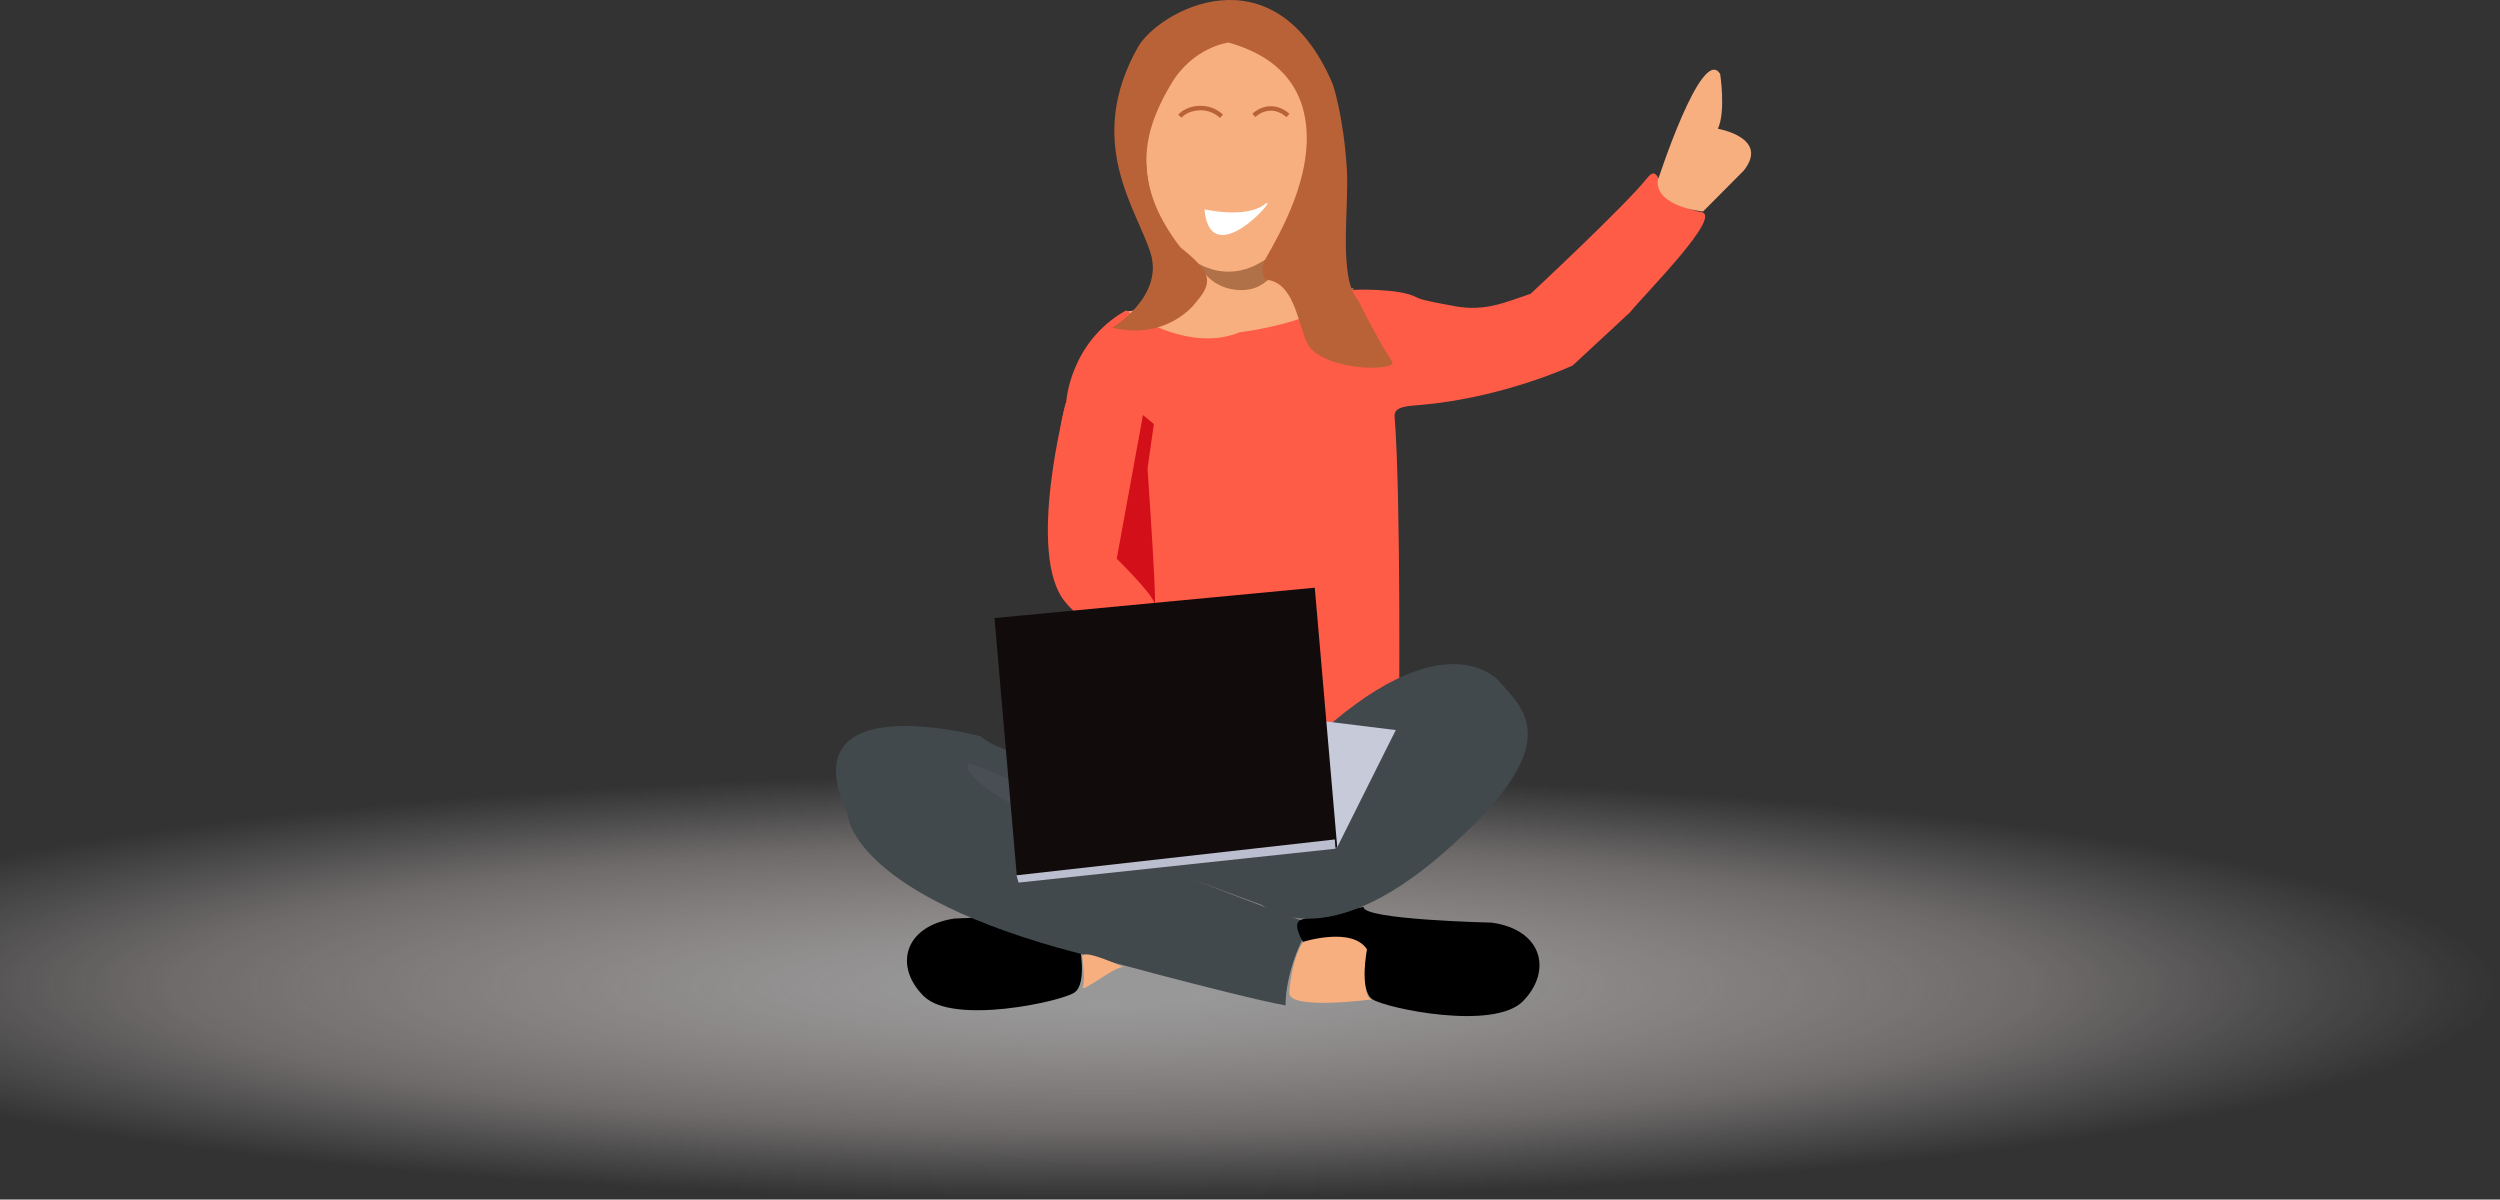 <svg width="1115" height="535" viewBox="0 0 1115 535" fill="none" xmlns="http://www.w3.org/2000/svg">
<rect x="0" y="0" width="1115" height="535" fill="#333333" stroke="none"/>
<path d="M491.947 535C835.991 535 1114.89 492.467 1114.89 440C1114.89 387.533 835.991 345 491.947 345C147.903 345 -131 387.533 -131 440C-131 492.467 147.903 535 491.947 535Z" fill="url(#paint0_radial)"/>
<path fill-rule="evenodd" clip-rule="evenodd" d="M501.478 138.979C501.478 138.979 530.067 139.127 540.536 101.885C540.536 101.885 533.671 135.767 557.226 106.506C557.226 106.506 575.863 135.648 603.779 128.555C603.779 128.555 540.735 192.182 501.478 138.979Z" fill="#F8AF7F"/>
<path fill-rule="evenodd" clip-rule="evenodd" d="M481.339 420.765C481.339 420.765 485.18 438.729 479.145 442.715C473.11 446.702 425.211 457.292 412.003 444.293C398.796 431.295 402.853 413.082 425.608 409.68C425.608 409.68 483.326 407.744 482.657 402.114C482.657 402.114 506.401 405.905 510.672 407.42C514.943 408.935 509.865 417.139 509.865 417.139C509.865 417.139 487.914 410.508 481.339 420.765Z" fill="black"/>
<path fill-rule="evenodd" clip-rule="evenodd" d="M571.16 345.396C571.16 345.396 460.286 348.264 437.354 328.391C437.354 328.391 351.163 305.206 378.048 363.169C378.048 363.169 378.839 396.29 472.147 422.788" fill="#42494D"/>
<path fill-rule="evenodd" clip-rule="evenodd" d="M472.17 422.751C472.17 422.751 550.454 444.28 573.386 448.42C573.386 448.42 572.595 432.687 584.456 411.986C584.456 411.986 432.633 358.163 442.912 342.43" fill="#42494D"/>
<path fill-rule="evenodd" clip-rule="evenodd" d="M491.248 366.144C491.248 366.144 436.663 340.982 432.049 340.517C432.049 340.517 422.574 348.324 486.386 375.053L502.795 380.781L512.519 373.78L491.248 366.144Z" fill="#484E53"/>
<path fill-rule="evenodd" clip-rule="evenodd" d="M575.049 442.531C575.049 442.531 576.264 422.167 584.165 417.076C584.165 417.076 616.375 416.439 609.69 423.439C609.69 423.439 606.651 445.714 612.121 445.714C612.121 445.714 573.833 450.805 575.049 442.531Z" fill="#F8AF7F"/>
<path fill-rule="evenodd" clip-rule="evenodd" d="M609.692 423.426C609.692 423.426 606.046 441.722 612.123 445.7C618.201 449.677 666.212 459.86 679.278 446.495C692.344 433.131 688.09 414.675 665.3 411.493C665.3 411.493 607.565 410.221 608.173 404.493C608.173 404.493 584.472 408.63 580.217 410.221C575.963 411.812 581.129 420.085 581.129 420.085C581.129 420.085 603.007 413.085 609.692 423.426Z" fill="black"/>
<path d="M266 360.575L267.823 356.757" stroke="#FF5C48" stroke-width="0.001" stroke-miterlimit="1.5" stroke-linecap="round" stroke-linejoin="round"/>
<path fill-rule="evenodd" clip-rule="evenodd" d="M482.65 426.484C482.65 426.484 484.17 436.667 482.954 440.167C481.739 443.667 499.059 429.348 501.49 431.576C501.49 431.576 483.562 422.984 482.65 426.484Z" fill="#F8AF7F"/>
<path fill-rule="evenodd" clip-rule="evenodd" d="M500.87 312.582C500.87 312.582 497.832 289.46 508.771 286.49C519.71 283.52 512.012 285.641 512.012 285.641C512.012 285.641 458.532 235.578 475.548 179.151C475.548 179.151 477.169 152.422 502.288 138.421C502.288 138.421 529.434 157.938 552.933 148.18C552.933 148.18 588.789 144.149 602.564 129.3C602.564 129.3 623.984 128.243 632.03 132.73C634.186 133.931 641.947 135.256 648.725 136.535C662.569 139.146 671.808 134.597 682.665 131.03C682.665 131.03 725.188 91.375 734.267 79.831C741.671 70.416 737.497 90.79 758.845 94.623C768.3 96.321 734.647 129.989 726.907 139.378L701.412 163.007C701.412 163.007 670.968 177.236 634.263 180.549C628.682 181.053 621.618 180.999 621.987 185.651C624.936 222.888 623.955 325.69 623.955 325.69L641.257 352.251L487.298 351.827C487.298 351.827 493.78 335.28 500.263 327.219C500.263 327.219 501.681 308.764 500.87 312.582Z" fill="#FF5C48" stroke="#FF5C48" stroke-width="0.001" stroke-miterlimit="1.5" stroke-linecap="round" stroke-linejoin="round"/>
<path fill-rule="evenodd" clip-rule="evenodd" d="M475.566 179.153C475.566 179.153 457.334 247.354 475.161 268.567C492.988 289.78 500.281 267.719 500.281 267.719L475.566 179.153Z" fill="#FF5C48"/>
<path fill-rule="evenodd" clip-rule="evenodd" d="M583.681 331.697C582.591 330.555 511.251 384.659 511.251 384.659L563.122 403.737C563.122 403.737 590.007 427.75 644.569 379.723C699.13 331.697 680.152 316.792 668.291 303.543C668.291 303.543 643.778 274.562 583.681 331.697Z" fill="#42494D"/>
<path fill-rule="evenodd" clip-rule="evenodd" d="M498.062 249.191C498.062 249.191 513.474 264.281 514.85 268.907C514.85 268.907 516.549 278.813 511.799 208.888L514.633 189.121L509.764 185.101L498.062 249.191Z" fill="#D30F19" stroke="#FF5C48" stroke-width="0.001" stroke-miterlimit="1.5" stroke-linecap="round" stroke-linejoin="round"/>
<path fill-rule="evenodd" clip-rule="evenodd" d="M596.367 377.931L622.526 325.611L590.757 321.691L553.559 376.829L596.367 377.931Z" fill="#C7CAD9"/>
<path fill-rule="evenodd" clip-rule="evenodd" d="M586.392 262.111L443.552 275.655L453.563 391.43L596.404 377.886L586.392 262.111Z" fill="#110B0B"/>
<path fill-rule="evenodd" clip-rule="evenodd" d="M453.327 390.391L595.331 374.392L595.611 378.526L454.289 393.637L453.327 390.391Z" fill="#BBBECF"/>
<path fill-rule="evenodd" clip-rule="evenodd" d="M533.491 114.557C533.491 114.557 541.95 127.938 565.033 115.435L569.955 120.321C569.955 120.321 564.7 127.359 558.13 128.871C548.831 131.01 536.898 126.598 533.491 114.557Z" fill="#B17148"/>
<path d="M547.89 121.15C568.269 121.15 584.789 97.526 584.789 68.385C584.789 39.243 568.269 15.62 547.89 15.62C527.512 15.62 510.992 39.243 510.992 68.385C510.992 97.526 527.512 121.15 547.89 121.15Z" fill="#F8AF7F"/>
<path fill-rule="evenodd" clip-rule="evenodd" d="M537.163 93.359C537.163 93.359 555.395 97.602 563.903 91.238C572.412 84.874 539.999 123.058 537.163 93.359Z" fill="white"/>
<path d="M557.178 47.827C557.178 47.827 559.488 43.123 564.82 42.809C570.151 42.496 570.678 44.214 572.66 45.632" stroke="#BA6237" stroke-width="0.003" stroke-miterlimit="1.5" stroke-linecap="round" stroke-linejoin="round"/>
<path d="M537.408 46.958C537.408 46.958 534.193 42.819 528.908 43.591C523.624 44.364 523.456 46.154 521.802 47.943" stroke="#BA6237" stroke-width="0.003" stroke-miterlimit="1.5" stroke-linecap="round" stroke-linejoin="round"/>
<path d="M540.629 60.511H555.638" stroke="#595959" stroke-width="0.005" stroke-miterlimit="1.5" stroke-linecap="round" stroke-linejoin="round"/>
<path d="M575.848 56.681L583.641 49.754" stroke="#595959" stroke-width="0.005" stroke-miterlimit="1.5" stroke-linecap="round" stroke-linejoin="round"/>
<path d="M521.174 57.218L513.785 51.099" stroke="#595959" stroke-width="0.005" stroke-miterlimit="1.5" stroke-linecap="round" stroke-linejoin="round"/>
<path fill-rule="evenodd" clip-rule="evenodd" d="M526.552 110.413C526.552 110.413 534.905 116.729 537.259 121.161C540.143 126.592 536.85 130.689 533.033 135.294C533.033 135.294 520.666 152.021 495.994 146.166C495.994 146.166 519.352 132.367 513.109 112.713C506.866 93.059 483.751 63.276 507.466 21.104C516.515 5.013 568.146 -24.026 594.376 37.444C594.376 37.444 599.087 50.812 600.679 74.99C601.823 92.362 596.717 123.872 605.683 133.872C605.683 133.872 615.166 152.731 620.932 161.35C623.5 165.19 595.357 166.098 584.8 155.679C578.981 149.936 579.076 125.545 564.28 124.719C564.28 124.719 561.52 120.539 564.526 115.268C570.949 104.006 582.456 83.516 582.812 62.678C583.112 45.138 575.815 26.803 547.902 18.975C547.902 18.975 532.105 20.925 522.322 37.452C512.147 54.64 501.944 78.861 526.552 110.413Z" fill="#BA6237"/>
<path d="M530.8 70.025C536.17 70.025 540.523 65.672 540.523 60.303C540.523 54.933 536.17 50.58 530.8 50.58C525.431 50.58 521.078 54.933 521.078 60.303C521.078 65.672 525.431 70.025 530.8 70.025Z" stroke="#595959" stroke-width="0.005" stroke-miterlimit="1.5" stroke-linecap="round" stroke-linejoin="round"/>
<path d="M565.555 70.025C570.925 70.025 575.278 65.672 575.278 60.303C575.278 54.933 570.925 50.58 565.555 50.58C560.186 50.58 555.833 54.933 555.833 60.303C555.833 65.672 560.186 70.025 565.555 70.025Z" stroke="#595959" stroke-width="0.005" stroke-miterlimit="1.5" stroke-linecap="round" stroke-linejoin="round"/>
<path fill-rule="evenodd" clip-rule="evenodd" d="M739.288 80.781C739.288 80.781 759.066 19.488 767.201 33.038C767.201 33.038 769.776 49.657 766.174 57.43C766.174 57.43 789.399 61.379 777.712 76.076L759.564 94.332C759.564 94.332 738.8 92.367 739.288 80.781Z" fill="#F8AF7F"/>
<path d="M559.239 51.483C561.587 49.135 567.914 45.848 574.439 51.483M526.245 51.855C529.211 48.148 538.479 45.923 544.781 51.855" stroke="#BA6237" stroke-width="2"/>
<defs>
<radialGradient id="paint0_radial" cx="0" cy="0" r="1" gradientUnits="userSpaceOnUse" gradientTransform="translate(491.947 440) rotate(90) scale(95 622.947)">
<stop offset="0.082" stop-color="#C4C4C4" stop-opacity="0.7"/>
<stop offset="0.67" stop-color="#FAEBEB" stop-opacity="0.3"/>
<stop offset="1" stop-color="#F1F1F1" stop-opacity="0"/>
</radialGradient>
</defs>
</svg>
